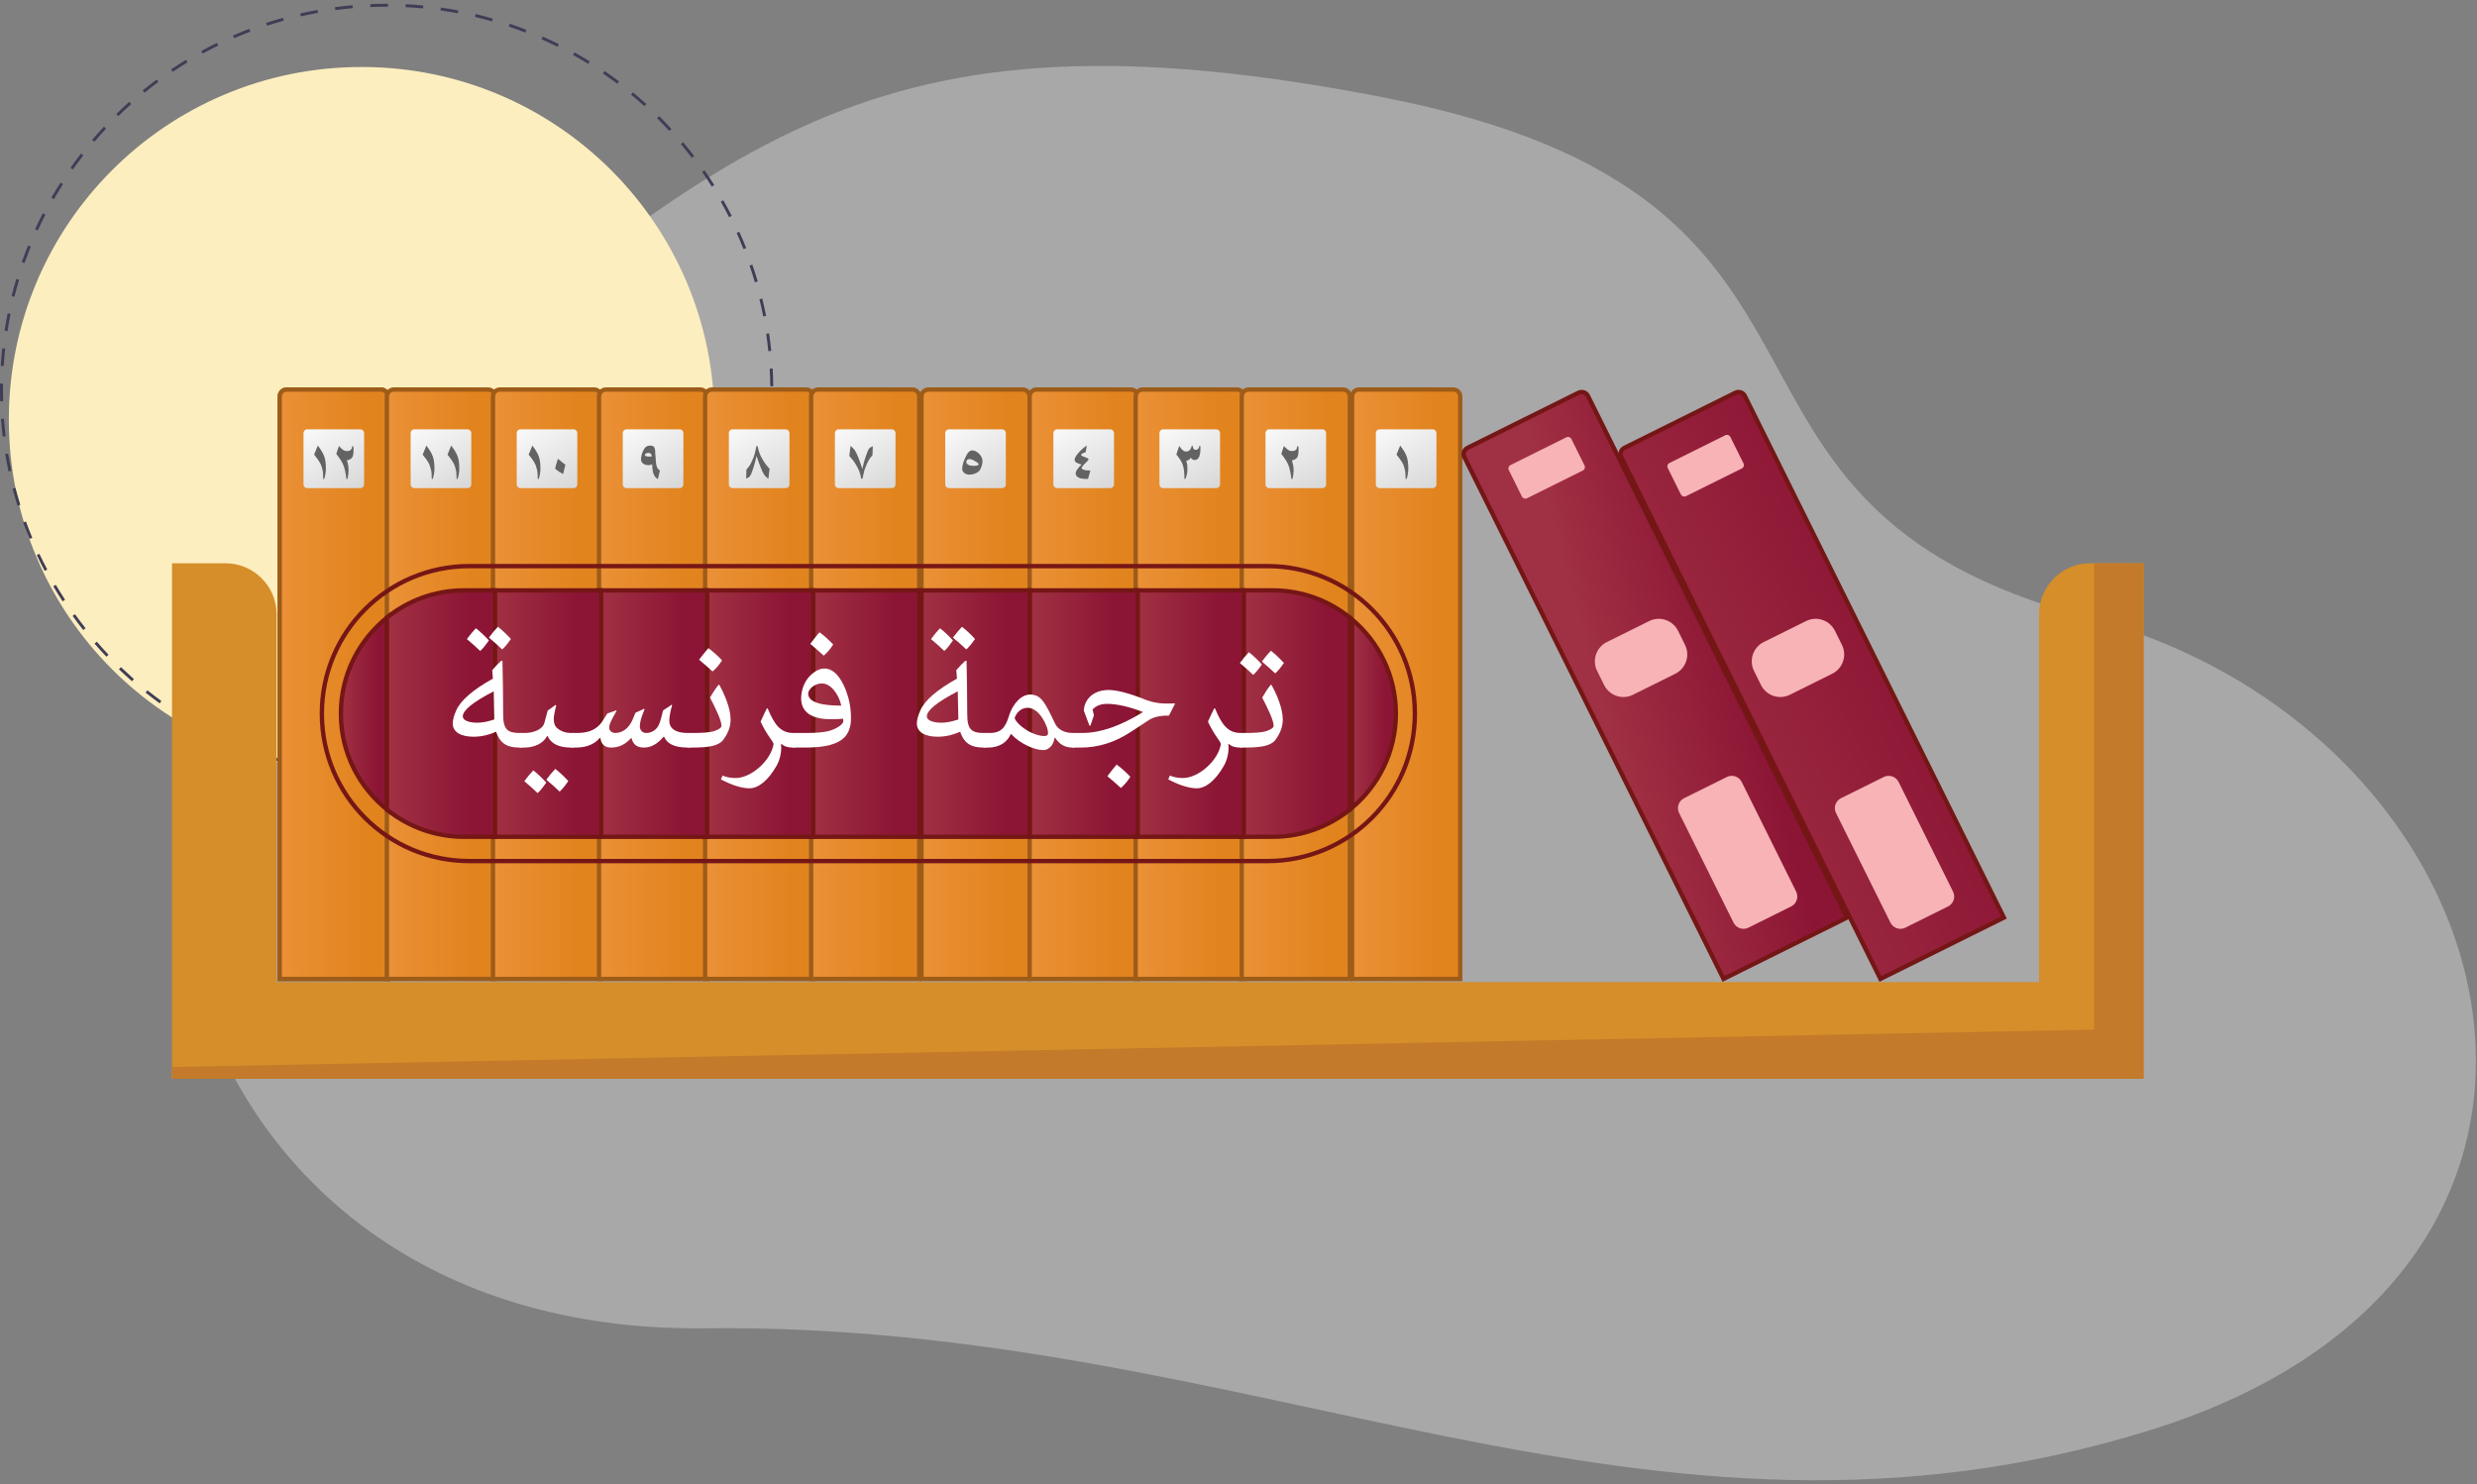 <svg xmlns="http://www.w3.org/2000/svg" viewBox="0 0 569 341" width="569" height="341">
	<rect x="0" y="0" width="569" height="341" fill="#808080" stroke="none"/>
	<defs>
		<clipPath clipPathUnits="userSpaceOnUse" id="cp1">
			<path d="M-80 -2260L1200 -2260L1200 4135L-80 4135Z" />
		</clipPath>
		<linearGradient id="grd1" gradientUnits="userSpaceOnUse"  x1="64.26" y1="157.206" x2="89.102" y2="157.206">
			<stop offset="0.033" stop-color="#ea9036"  />
			<stop offset="0.771" stop-color="#e2841e"  />
		</linearGradient>
		<linearGradient id="grd2" gradientUnits="userSpaceOnUse"  x1="64.26" y1="157.206" x2="89.102" y2="157.206">
			<stop offset="0.033" stop-color="#ea9036"  />
			<stop offset="0.771" stop-color="#e2841e"  />
		</linearGradient>
		<linearGradient id="grd3" gradientUnits="userSpaceOnUse"  x1="72.229" y1="97.684" x2="81.133" y2="113.107">
			<stop offset="0" stop-color="#f9f9f9"  />
			<stop offset="1" stop-color="#d8d8d8"  />
		</linearGradient>
		<linearGradient id="grd4" gradientUnits="userSpaceOnUse"  x1="88.874" y1="157.206" x2="113.716" y2="157.206">
			<stop offset="0.033" stop-color="#ea9036"  />
			<stop offset="0.771" stop-color="#e2841e"  />
		</linearGradient>
		<linearGradient id="grd5" gradientUnits="userSpaceOnUse"  x1="96.843" y1="97.684" x2="105.747" y2="113.107">
			<stop offset="0" stop-color="#f9f9f9"  />
			<stop offset="1" stop-color="#d8d8d8"  />
		</linearGradient>
		<linearGradient id="grd6" gradientUnits="userSpaceOnUse"  x1="113.238" y1="157.206" x2="138.079" y2="157.206">
			<stop offset="0.033" stop-color="#ea9036"  />
			<stop offset="0.771" stop-color="#e2841e"  />
		</linearGradient>
		<linearGradient id="grd7" gradientUnits="userSpaceOnUse"  x1="121.207" y1="97.684" x2="130.111" y2="113.107">
			<stop offset="0" stop-color="#f9f9f9"  />
			<stop offset="1" stop-color="#d8d8d8"  />
		</linearGradient>
		<linearGradient id="grd8" gradientUnits="userSpaceOnUse"  x1="137.601" y1="157.206" x2="162.443" y2="157.206">
			<stop offset="0.033" stop-color="#ea9036"  />
			<stop offset="0.771" stop-color="#e2841e"  />
		</linearGradient>
		<linearGradient id="grd9" gradientUnits="userSpaceOnUse"  x1="145.57" y1="97.684" x2="154.474" y2="113.107">
			<stop offset="0" stop-color="#f9f9f9"  />
			<stop offset="1" stop-color="#d8d8d8"  />
		</linearGradient>
		<linearGradient id="grd10" gradientUnits="userSpaceOnUse"  x1="161.965" y1="157.206" x2="186.807" y2="157.206">
			<stop offset="0.033" stop-color="#ea9036"  />
			<stop offset="0.771" stop-color="#e2841e"  />
		</linearGradient>
		<linearGradient id="grd11" gradientUnits="userSpaceOnUse"  x1="169.934" y1="97.684" x2="178.838" y2="113.107">
			<stop offset="0" stop-color="#f9f9f9"  />
			<stop offset="1" stop-color="#d8d8d8"  />
		</linearGradient>
		<linearGradient id="grd12" gradientUnits="userSpaceOnUse"  x1="186.329" y1="157.206" x2="211.171" y2="157.206">
			<stop offset="0.033" stop-color="#ea9036"  />
			<stop offset="0.771" stop-color="#e2841e"  />
		</linearGradient>
		<linearGradient id="grd13" gradientUnits="userSpaceOnUse"  x1="194.298" y1="97.684" x2="203.202" y2="113.107">
			<stop offset="0" stop-color="#f9f9f9"  />
			<stop offset="1" stop-color="#d8d8d8"  />
		</linearGradient>
		<linearGradient id="grd14" gradientUnits="userSpaceOnUse"  x1="211.674" y1="157.206" x2="236.516" y2="157.206">
			<stop offset="0.033" stop-color="#ea9036"  />
			<stop offset="0.771" stop-color="#e2841e"  />
		</linearGradient>
		<linearGradient id="grd15" gradientUnits="userSpaceOnUse"  x1="219.643" y1="97.684" x2="228.547" y2="113.107">
			<stop offset="0" stop-color="#f9f9f9"  />
			<stop offset="1" stop-color="#d8d8d8"  />
		</linearGradient>
		<linearGradient id="grd16" gradientUnits="userSpaceOnUse"  x1="236.516" y1="157.206" x2="261.357" y2="157.206">
			<stop offset="0.033" stop-color="#ea9036"  />
			<stop offset="0.771" stop-color="#e2841e"  />
		</linearGradient>
		<linearGradient id="grd17" gradientUnits="userSpaceOnUse"  x1="244.484" y1="97.684" x2="253.388" y2="113.107">
			<stop offset="0" stop-color="#f9f9f9"  />
			<stop offset="1" stop-color="#d8d8d8"  />
		</linearGradient>
		<linearGradient id="grd18" gradientUnits="userSpaceOnUse"  x1="260.879" y1="157.206" x2="285.721" y2="157.206">
			<stop offset="0.033" stop-color="#ea9036"  />
			<stop offset="0.771" stop-color="#e2841e"  />
		</linearGradient>
		<linearGradient id="grd19" gradientUnits="userSpaceOnUse"  x1="268.848" y1="97.684" x2="277.752" y2="113.107">
			<stop offset="0" stop-color="#f9f9f9"  />
			<stop offset="1" stop-color="#d8d8d8"  />
		</linearGradient>
		<linearGradient id="grd20" gradientUnits="userSpaceOnUse"  x1="285.243" y1="157.206" x2="310.085" y2="157.206">
			<stop offset="0.033" stop-color="#ea9036"  />
			<stop offset="0.771" stop-color="#e2841e"  />
		</linearGradient>
		<linearGradient id="grd21" gradientUnits="userSpaceOnUse"  x1="293.212" y1="97.684" x2="302.116" y2="113.107">
			<stop offset="0" stop-color="#f9f9f9"  />
			<stop offset="1" stop-color="#d8d8d8"  />
		</linearGradient>
		<linearGradient id="grd22" gradientUnits="userSpaceOnUse"  x1="310.588" y1="157.206" x2="335.43" y2="157.206">
			<stop offset="0.033" stop-color="#ea9036"  />
			<stop offset="0.771" stop-color="#e2841e"  />
		</linearGradient>
		<linearGradient id="grd23" gradientUnits="userSpaceOnUse"  x1="318.557" y1="97.684" x2="327.461" y2="113.107">
			<stop offset="0" stop-color="#f9f9f9"  />
			<stop offset="1" stop-color="#d8d8d8"  />
		</linearGradient>
		<linearGradient id="grd24" gradientUnits="userSpaceOnUse"  x1="366.245" y1="161.354" x2="410.726" y2="149.406">
			<stop offset="0.028" stop-color="#a03043"  />
			<stop offset="0.771" stop-color="#8c1535"  />
		</linearGradient>
		<linearGradient id="grd25" gradientUnits="userSpaceOnUse"  x1="377.181" y1="176.911" x2="455.867" y2="137.838">
			<stop offset="0.028" stop-color="#a03043"  />
			<stop offset="0.771" stop-color="#8c1535"  />
		</linearGradient>
		<linearGradient id="grd26" gradientUnits="userSpaceOnUse"  x1="78.307" y1="163.944" x2="89.102" y2="163.944">
			<stop offset="0.028" stop-color="#a03043"  />
			<stop offset="0.771" stop-color="#8c1535"  />
		</linearGradient>
		<linearGradient id="grd27" gradientUnits="userSpaceOnUse"  x1="310.588" y1="163.944" x2="320.652" y2="163.944">
			<stop offset="0.028" stop-color="#a03043"  />
			<stop offset="0.771" stop-color="#8c1535"  />
		</linearGradient>
		<linearGradient id="grd28" gradientUnits="userSpaceOnUse"  x1="285.243" y1="163.944" x2="310.085" y2="163.944">
			<stop offset="0.028" stop-color="#a03043"  />
			<stop offset="0.771" stop-color="#8c1535"  />
		</linearGradient>
		<linearGradient id="grd29" gradientUnits="userSpaceOnUse"  x1="260.879" y1="163.944" x2="285.721" y2="163.944">
			<stop offset="0.028" stop-color="#a03043"  />
			<stop offset="0.771" stop-color="#8c1535"  />
		</linearGradient>
		<linearGradient id="grd30" gradientUnits="userSpaceOnUse"  x1="236.516" y1="163.944" x2="261.357" y2="163.944">
			<stop offset="0.028" stop-color="#a03043"  />
			<stop offset="0.771" stop-color="#8c1535"  />
		</linearGradient>
		<linearGradient id="grd31" gradientUnits="userSpaceOnUse"  x1="211.674" y1="163.944" x2="236.516" y2="163.944">
			<stop offset="0.028" stop-color="#a03043"  />
			<stop offset="0.771" stop-color="#8c1535"  />
		</linearGradient>
		<linearGradient id="grd32" gradientUnits="userSpaceOnUse"  x1="186.329" y1="163.944" x2="211.171" y2="163.944">
			<stop offset="0.028" stop-color="#a03043"  />
			<stop offset="0.771" stop-color="#8c1535"  />
		</linearGradient>
		<linearGradient id="grd33" gradientUnits="userSpaceOnUse"  x1="161.965" y1="163.944" x2="186.807" y2="163.944">
			<stop offset="0.028" stop-color="#a03043"  />
			<stop offset="0.771" stop-color="#8c1535"  />
		</linearGradient>
		<linearGradient id="grd34" gradientUnits="userSpaceOnUse"  x1="137.601" y1="163.944" x2="162.443" y2="163.944">
			<stop offset="0.028" stop-color="#a03043"  />
			<stop offset="0.771" stop-color="#8c1535"  />
		</linearGradient>
		<linearGradient id="grd35" gradientUnits="userSpaceOnUse"  x1="113.238" y1="163.944" x2="138.08" y2="163.944">
			<stop offset="0.028" stop-color="#a03043"  />
			<stop offset="0.771" stop-color="#8c1535"  />
		</linearGradient>
		<linearGradient id="grd36" gradientUnits="userSpaceOnUse"  x1="88.874" y1="163.944" x2="113.716" y2="163.944">
			<stop offset="0.028" stop-color="#a03043"  />
			<stop offset="0.771" stop-color="#8c1535"  />
		</linearGradient>
	</defs>
	<style>
		tspan { white-space:pre }
		.shp0 { opacity: 0.361;fill: #efefef } 
		.shp1 { fill: #fdeebf } 
		.shp2 { fill: #3f3d56 } 
		.shp3 { fill: url(#grd1);stroke: #9e5c19 } 
		.shp4 { fill: url(#grd2);stroke: #9e5c19 } 
		.shp5 { fill: url(#grd3) } 
		.shp6 { fill: url(#grd4);stroke: #9e5c19 } 
		.shp7 { fill: url(#grd5) } 
		.shp8 { fill: url(#grd6);stroke: #9e5c19 } 
		.shp9 { fill: url(#grd7) } 
		.shp10 { fill: url(#grd8);stroke: #9e5c19 } 
		.shp11 { fill: url(#grd9) } 
		.shp12 { fill: url(#grd10);stroke: #9e5c19 } 
		.shp13 { fill: url(#grd11) } 
		.shp14 { fill: url(#grd12);stroke: #9e5c19 } 
		.shp15 { fill: url(#grd13) } 
		.shp16 { fill: url(#grd14);stroke: #9e5c19 } 
		.shp17 { fill: url(#grd15) } 
		.shp18 { fill: url(#grd16);stroke: #9e5c19 } 
		.shp19 { fill: url(#grd17) } 
		.shp20 { fill: url(#grd18);stroke: #9e5c19 } 
		.shp21 { fill: url(#grd19) } 
		.shp22 { fill: url(#grd20);stroke: #9e5c19 } 
		.shp23 { fill: url(#grd21) } 
		.shp24 { fill: url(#grd22);stroke: #9e5c19 } 
		.shp25 { fill: url(#grd23) } 
		.shp26 { fill: url(#grd24);stroke: #751616 } 
		.shp27 { fill: #f7b3b5 } 
		.shp28 { fill: url(#grd25);stroke: #751616 } 
		.shp29 { fill: #d58e29 } 
		.shp30 { fill: #c37a2a } 
		.shp31 { fill: none;stroke: #751616 } 
		.shp32 { fill: url(#grd26);stroke: #751616 } 
		.shp33 { fill: url(#grd27);stroke: #751616 } 
		.shp34 { fill: url(#grd28);stroke: #751616 } 
		.shp35 { fill: url(#grd29);stroke: #751616 } 
		.shp36 { fill: url(#grd30);stroke: #751616 } 
		.shp37 { fill: url(#grd31);stroke: #751616 } 
		.shp38 { fill: url(#grd32);stroke: #751616 } 
		.shp39 { fill: url(#grd33);stroke: #751616 } 
		.shp40 { fill: url(#grd34);stroke: #751616 } 
		.shp41 { fill: url(#grd35);stroke: #751616 } 
		.shp42 { fill: url(#grd36);stroke: #751616 } 
		.shp43 { fill: #636363 } 
		.shp44 { fill: #ffffff } 
	</style>
	<g id="Web – Home – 1" clip-path="url(#cp1)">
		<g id="Objectifs">
			<g id="Livres">
				<path id="Tracé 286" class="shp0" d="M85.57 99.64C167.69 34.04 198.3 -0.94 317.83 22.38C437.36 45.71 380.51 115.67 479.63 141.91C578.75 168.15 610.82 292.05 494.2 328.49C377.59 364.93 288.68 303.71 161.86 305.17C35.04 306.62 3.46 165.23 85.57 99.64Z" />
				<path id="Ellipse 29" class="shp1" d="M83.07 177.48C38.25 177.48 2.03 141.25 2.03 96.44C2.03 51.62 38.25 15.39 83.07 15.39C127.89 15.39 164.12 51.62 164.12 96.44C164.12 141.25 127.89 177.48 83.07 177.48Z" />
				<path id="Tracé 236" class="shp2" d="M88.81 178.49C87.88 178.49 86.93 178.48 86 178.45L86.02 177.78C87.36 177.82 88.72 177.83 90.06 177.81L90.07 178.49C89.65 178.49 89.23 178.49 88.81 178.49ZM94.13 178.34L94.09 177.66C95.43 177.58 96.78 177.47 98.11 177.33L98.18 178.01C96.84 178.15 95.48 178.26 94.13 178.34L94.13 178.34ZM81.94 178.23C80.59 178.13 79.23 177.99 77.89 177.83L77.98 177.16C79.3 177.32 80.65 177.46 81.99 177.56L81.94 178.23ZM102.22 177.49L102.11 176.82C103.44 176.62 104.78 176.39 106.09 176.13L106.22 176.79C104.9 177.05 103.55 177.29 102.22 177.49L102.22 177.49ZM73.87 177.24C72.54 177.02 71.2 176.76 69.88 176.47L70.02 175.81C71.33 176.1 72.66 176.35 73.98 176.58L73.87 177.24ZM110.19 175.9L110.03 175.25C111.33 174.93 112.64 174.57 113.92 174.19L114.11 174.84C112.82 175.22 111.5 175.58 110.19 175.9L110.19 175.9ZM65.93 175.52C64.62 175.17 63.31 174.79 62.02 174.38L62.22 173.74C63.5 174.14 64.8 174.52 66.1 174.86L65.93 175.52ZM117.98 173.59L117.76 172.95C119.03 172.52 120.3 172.04 121.54 171.54L121.79 172.17C120.54 172.67 119.26 173.15 117.98 173.59L117.98 173.59ZM58.16 173.06C56.9 172.6 55.62 172.09 54.37 171.57L54.63 170.95C55.87 171.47 57.14 171.97 58.4 172.43L58.16 173.06ZM125.52 170.58L125.24 169.96C126.46 169.41 127.68 168.82 128.87 168.21L129.18 168.81C127.98 169.43 126.75 170.02 125.52 170.58L125.52 170.58ZM50.65 169.9C49.44 169.32 48.21 168.7 47.02 168.07L47.34 167.47C48.52 168.1 49.74 168.72 50.94 169.29L50.65 169.9ZM132.75 166.88L132.42 166.3C133.58 165.63 134.74 164.93 135.87 164.22L136.23 164.79C135.09 165.51 133.92 166.21 132.75 166.88L132.75 166.88ZM43.47 166.06C42.31 165.38 41.15 164.65 40.02 163.9L40.39 163.34C41.52 164.08 42.67 164.8 43.82 165.48L43.47 166.06ZM139.61 162.54L139.23 161.99C140.32 161.22 141.42 160.42 142.48 159.6L142.89 160.14C141.82 160.96 140.72 161.77 139.61 162.54L139.61 162.54ZM36.68 161.59C35.59 160.8 34.5 159.97 33.44 159.12L33.86 158.6C34.91 159.43 35.99 160.26 37.07 161.04L36.68 161.59ZM146.06 157.59L145.62 157.07C146.64 156.21 147.66 155.31 148.64 154.4L149.1 154.9C148.11 155.81 147.09 156.72 146.06 157.59L146.06 157.59ZM30.32 156.51C29.3 155.62 28.29 154.7 27.32 153.76L27.79 153.28C28.76 154.2 29.76 155.12 30.76 156.01L30.32 156.51ZM152.02 152.07L151.54 151.59C152.49 150.64 153.42 149.65 154.31 148.66L154.81 149.11C153.91 150.11 152.97 151.11 152.02 152.07L152.02 152.07ZM24.45 150.88C23.52 149.9 22.6 148.89 21.72 147.87L22.23 147.43C23.1 148.44 24.02 149.45 24.94 150.42L24.45 150.88ZM157.47 146.03L156.95 145.6C157.8 144.56 158.63 143.49 159.44 142.42L159.98 142.82C159.17 143.91 158.32 144.98 157.47 146.03L157.47 146.03ZM19.12 144.74C18.29 143.69 17.46 142.6 16.68 141.5L17.22 141.11C18.01 142.19 18.82 143.28 19.65 144.33L19.12 144.74ZM162.34 139.51L161.78 139.13C162.53 138.02 163.27 136.88 163.97 135.74L164.55 136.09C163.84 137.24 163.1 138.39 162.34 139.51ZM14.38 138.15C13.64 137.02 12.92 135.86 12.24 134.7L12.82 134.36C13.5 135.51 14.21 136.66 14.94 137.78L14.38 138.15ZM166.6 132.57L166.01 132.25C166.66 131.07 167.29 129.87 167.88 128.67L168.49 128.97C167.89 130.18 167.25 131.39 166.6 132.57ZM10.26 131.15C9.63 129.96 9.02 128.74 8.44 127.52L9.05 127.24C9.62 128.45 10.23 129.66 10.86 130.84L10.26 131.15ZM170.21 125.27L169.59 125C170.13 123.77 170.64 122.51 171.12 121.26L171.76 121.5C171.27 122.77 170.75 124.03 170.21 125.27L170.21 125.27ZM6.8 123.82C6.28 122.57 5.78 121.3 5.32 120.04L5.96 119.81C6.41 121.06 6.91 122.32 7.42 123.56L6.8 123.82ZM173.13 117.66L172.49 117.45C172.91 116.18 173.31 114.88 173.67 113.59L174.32 113.78C173.95 115.08 173.55 116.39 173.13 117.66L173.13 117.66ZM4.02 116.18C3.62 114.9 3.24 113.58 2.9 112.28L3.55 112.1C3.89 113.4 4.27 114.71 4.67 115.98L4.02 116.18ZM175.33 109.84L174.67 109.68C174.97 108.38 175.25 107.05 175.49 105.73L176.16 105.86C175.91 107.19 175.63 108.53 175.33 109.84L175.33 109.84ZM1.96 108.32C1.68 107 1.42 105.66 1.2 104.33L1.87 104.21C2.09 105.54 2.34 106.87 2.62 108.18L1.96 108.32ZM176.8 101.84L176.13 101.75C176.31 100.43 176.47 99.08 176.59 97.74L177.26 97.8C177.14 99.15 176.98 100.51 176.8 101.84L176.8 101.84ZM0.63 100.3C0.47 98.96 0.34 97.6 0.24 96.25L0.91 96.2C1.01 97.54 1.14 98.89 1.3 100.22L0.63 100.3ZM177.54 93.75L176.86 93.72C176.92 92.38 176.95 91.02 176.95 89.68L177.63 89.68C177.63 91.03 177.59 92.4 177.53 93.75L177.54 93.75ZM0.03 92.19C0.01 91.36 0 90.52 0 89.68C0 89.16 0 88.64 0.01 88.12L0.69 88.14C0.68 88.65 0.68 89.17 0.68 89.68C0.68 90.51 0.69 91.35 0.71 92.17L0.03 92.19ZM176.95 88.74C176.93 87.4 176.89 86.04 176.81 84.7L177.49 84.67C177.56 86.02 177.61 87.38 177.62 88.73L176.95 88.74ZM0.85 84.1L0.17 84.06C0.26 82.71 0.37 81.35 0.52 80.01L1.19 80.08C1.05 81.41 0.93 82.77 0.85 84.1ZM176.5 80.68C176.36 79.35 176.19 78 176 76.68L176.67 76.58C176.86 77.92 177.03 79.27 177.17 80.61L176.5 80.68ZM1.72 76.08L1.05 75.98C1.26 74.64 1.5 73.3 1.76 71.98L2.43 72.11C2.16 73.42 1.92 74.76 1.72 76.08ZM175.32 72.7C175.06 71.38 174.77 70.06 174.45 68.76L175.11 68.6C175.43 69.91 175.72 71.24 175.98 72.57L175.32 72.7ZM3.32 68.18L2.66 68.01C2.99 66.7 3.35 65.38 3.74 64.09L4.39 64.29C4 65.57 3.64 66.88 3.32 68.18ZM173.41 64.86C173.03 63.58 172.62 62.28 172.18 61.02L172.82 60.8C173.26 62.07 173.68 63.38 174.06 64.67L173.41 64.86ZM5.64 60.44L5 60.21C5.45 58.94 5.94 57.65 6.45 56.4L7.07 56.65C6.57 57.9 6.09 59.17 5.64 60.44L5.64 60.44ZM170.79 57.23C170.29 55.99 169.76 54.74 169.22 53.52L169.83 53.25C170.38 54.47 170.92 55.73 171.41 56.98L170.79 57.23ZM8.67 52.94L8.06 52.66C8.62 51.43 9.22 50.2 9.84 49L10.44 49.31C9.83 50.5 9.23 51.72 8.67 52.94ZM167.48 49.89C166.87 48.7 166.23 47.5 165.58 46.34L166.16 46.01C166.83 47.18 167.47 48.38 168.08 49.59L167.48 49.89ZM12.38 45.76L11.79 45.42C12.47 44.25 13.18 43.08 13.91 41.94L14.48 42.31C13.75 43.44 13.05 44.6 12.38 45.76L12.38 45.76ZM163.51 42.88C162.8 41.74 162.05 40.61 161.29 39.51L161.85 39.13C162.61 40.23 163.36 41.37 164.08 42.52L163.51 42.88ZM16.73 38.95L16.18 38.56C16.95 37.46 17.77 36.36 18.6 35.29L19.13 35.71C18.31 36.77 17.5 37.86 16.73 38.95ZM158.92 36.25C158.1 35.19 157.26 34.13 156.4 33.1L156.92 32.67C157.78 33.7 158.63 34.77 159.45 35.84L158.92 36.25ZM21.68 32.57L21.16 32.14C22.04 31.11 22.95 30.09 23.87 29.1L24.36 29.56C23.45 30.54 22.54 31.56 21.68 32.57ZM153.74 30.07C152.83 29.08 151.89 28.11 150.94 27.16L151.42 26.68C152.37 27.63 153.32 28.62 154.23 29.62L153.74 30.07ZM27.18 26.67L26.71 26.19C27.67 25.25 28.67 24.31 29.68 23.41L30.13 23.92C29.13 24.81 28.14 25.74 27.18 26.67ZM148.01 24.38C147.02 23.48 145.99 22.59 144.96 21.74L145.39 21.22C146.43 22.08 147.47 22.98 148.47 23.88L148.01 24.38ZM33.2 21.3L32.77 20.78C33.82 19.93 34.9 19.09 35.98 18.28L36.38 18.83C35.31 19.62 34.24 20.46 33.2 21.3ZM141.79 19.24C140.72 18.43 139.62 17.64 138.51 16.88L138.89 16.33C140.01 17.09 141.12 17.88 142.2 18.7L141.79 19.24ZM39.68 16.5L39.3 15.94C40.42 15.19 41.57 14.45 42.72 13.75L43.07 14.33C41.93 15.02 40.79 15.75 39.68 16.5ZM135.13 14.68C133.99 13.97 132.82 13.28 131.64 12.63L131.97 12.04C133.15 12.7 134.33 13.39 135.48 14.1L135.13 14.68ZM46.56 12.31L46.24 11.72C47.42 11.07 48.63 10.44 49.84 9.85L50.14 10.46C48.94 11.05 47.73 11.67 46.56 12.31L46.56 12.31ZM128.07 10.75C126.87 10.15 125.64 9.57 124.41 9.03L124.68 8.41C125.92 8.96 127.16 9.54 128.37 10.14L128.07 10.75ZM53.8 8.77L53.53 8.15C54.76 7.62 56.03 7.1 57.28 6.63L57.52 7.26C56.28 7.73 55.02 8.24 53.8 8.77ZM120.68 7.48C119.43 6.99 118.15 6.53 116.87 6.1L117.09 5.46C118.37 5.89 119.66 6.36 120.92 6.85L120.68 7.48ZM61.33 5.91L61.12 5.27C62.4 4.85 63.71 4.45 65.01 4.09L65.19 4.74C63.9 5.1 62.6 5.5 61.33 5.91ZM113.02 4.91C111.73 4.54 110.42 4.2 109.11 3.89L109.27 3.23C110.58 3.54 111.9 3.89 113.2 4.26L113.02 4.91ZM69.1 3.76L68.95 3.1C70.27 2.8 71.61 2.52 72.94 2.28L73.06 2.95C71.74 3.19 70.41 3.46 69.1 3.76ZM105.16 3.06C103.85 2.81 102.51 2.59 101.18 2.4L101.28 1.74C102.61 1.92 103.96 2.14 105.29 2.39L105.16 3.06ZM77.04 2.32L76.95 1.65C78.29 1.47 79.65 1.32 80.99 1.21L81.05 1.88C79.72 2 78.37 2.15 77.04 2.32ZM97.17 1.93C95.84 1.81 94.49 1.71 93.15 1.65L93.18 0.97C94.53 1.04 95.9 1.14 97.24 1.26L97.17 1.93ZM85.08 1.62L85.05 0.95C86.29 0.89 87.56 0.87 88.81 0.87L89.12 0.87L89.12 1.54L88.81 1.54C87.57 1.54 86.31 1.57 85.08 1.62L85.08 1.62Z" />
				<path id="Rectangle 43" class="shp3" d="M65.87 89.49L87.5 89.49C88.38 89.49 89.1 90.21 89.1 91.1L89.1 224.92L89.1 224.92L64.26 224.92L64.26 224.92L64.26 91.1C64.26 90.21 64.98 89.49 65.87 89.49Z" />
				<path id="Rectangle 44" class="shp4" d="M65.87 89.49L87.5 89.49C88.38 89.49 89.1 90.21 89.1 91.1L89.1 224.92L89.1 224.92L64.26 224.92L64.26 224.92L64.26 91.1C64.26 90.21 64.98 89.49 65.87 89.49Z" />
				<path id="Rectangle 45" class="shp5" d="M70.58 98.64L82.78 98.64C83.26 98.64 83.64 99.02 83.64 99.49L83.64 111.3C83.64 111.77 83.26 112.15 82.78 112.15L70.58 112.15C70.1 112.15 69.72 111.77 69.72 111.3L69.72 99.49C69.72 99.02 70.1 98.64 70.58 98.64Z" />
				<path id="Rectangle 46" class="shp6" d="M90.48 89.49L112.11 89.49C113 89.49 113.72 90.21 113.72 91.1L113.72 224.92L113.72 224.92L88.87 224.92L88.87 224.92L88.87 91.1C88.87 90.21 89.59 89.49 90.48 89.49Z" />
				<path id="Rectangle 47" class="shp7" d="M95.19 98.64L107.4 98.64C107.87 98.64 108.26 99.02 108.26 99.49L108.26 111.3C108.26 111.77 107.87 112.15 107.4 112.15L95.19 112.15C94.72 112.15 94.33 111.77 94.33 111.3L94.33 99.49C94.33 99.02 94.72 98.64 95.19 98.64Z" />
				<path id="Rectangle 48" class="shp8" d="M114.84 89.49L136.47 89.49C137.36 89.49 138.08 90.21 138.08 91.1L138.08 224.92L138.08 224.92L113.24 224.92L113.24 224.92L113.24 91.1C113.24 90.21 113.96 89.49 114.84 89.49Z" />
				<path id="Rectangle 49" class="shp9" d="M119.56 98.64L131.76 98.64C132.24 98.64 132.62 99.02 132.62 99.49L132.62 111.3C132.62 111.77 132.24 112.15 131.76 112.15L119.56 112.15C119.08 112.15 118.7 111.77 118.7 111.3L118.7 99.49C118.7 99.02 119.08 98.64 119.56 98.64Z" />
				<path id="Rectangle 50" class="shp10" d="M139.21 89.49L160.84 89.49C161.73 89.49 162.44 90.21 162.44 91.1L162.44 224.92L162.44 224.92L137.6 224.92L137.6 224.92L137.6 91.1C137.6 90.21 138.32 89.49 139.21 89.49Z" />
				<path id="Rectangle 51" class="shp11" d="M143.92 98.64L156.13 98.64C156.6 98.64 156.98 99.02 156.98 99.49L156.98 111.3C156.98 111.77 156.6 112.15 156.13 112.15L143.92 112.15C143.45 112.15 143.06 111.77 143.06 111.3L143.06 99.49C143.06 99.02 143.45 98.64 143.92 98.64Z" />
				<path id="Rectangle 52" class="shp12" d="M163.57 89.49L185.2 89.49C186.09 89.49 186.81 90.21 186.81 91.1L186.81 224.92L186.81 224.92L161.97 224.92L161.97 224.92L161.97 91.1C161.97 90.21 162.68 89.49 163.57 89.49Z" />
				<path id="Rectangle 53" class="shp13" d="M168.28 98.64L180.49 98.64C180.96 98.64 181.35 99.02 181.35 99.49L181.35 111.3C181.35 111.77 180.96 112.15 180.49 112.15L168.28 112.15C167.81 112.15 167.43 111.77 167.43 111.3L167.43 99.49C167.43 99.02 167.81 98.64 168.28 98.64Z" />
				<path id="Rectangle 54" class="shp14" d="M187.93 89.49L209.56 89.49C210.45 89.49 211.17 90.21 211.17 91.1L211.17 224.92L211.17 224.92L186.33 224.92L186.33 224.92L186.33 91.1C186.33 90.21 187.05 89.49 187.93 89.49Z" />
				<path id="Rectangle 55" class="shp15" d="M192.65 98.64L204.85 98.64C205.33 98.64 205.71 99.02 205.71 99.49L205.71 111.3C205.71 111.77 205.33 112.15 204.85 112.15L192.65 112.15C192.17 112.15 191.79 111.77 191.79 111.3L191.79 99.49C191.79 99.02 192.17 98.64 192.65 98.64Z" />
				<path id="Rectangle 56" class="shp16" d="M213.28 89.49L234.91 89.49C235.8 89.49 236.52 90.21 236.52 91.1L236.52 224.92L236.52 224.92L211.67 224.92L211.67 224.92L211.67 91.1C211.67 90.21 212.39 89.49 213.28 89.49Z" />
				<path id="Rectangle 57" class="shp17" d="M217.99 98.64L230.2 98.64C230.67 98.64 231.05 99.02 231.05 99.49L231.05 111.3C231.05 111.77 230.67 112.15 230.2 112.15L217.99 112.15C217.52 112.15 217.13 111.77 217.13 111.3L217.13 99.49C217.13 99.02 217.52 98.64 217.99 98.64Z" />
				<path id="Rectangle 58" class="shp18" d="M238.12 89.49L259.75 89.49C260.64 89.49 261.36 90.21 261.36 91.1L261.36 224.92L261.36 224.92L236.52 224.92L236.52 224.92L236.52 91.1C236.52 90.21 237.23 89.49 238.12 89.49Z" />
				<path id="Rectangle 59" class="shp19" d="M242.83 98.64L255.04 98.64C255.51 98.64 255.9 99.02 255.9 99.49L255.9 111.3C255.9 111.77 255.51 112.15 255.04 112.15L242.83 112.15C242.36 112.15 241.98 111.77 241.98 111.3L241.98 99.49C241.98 99.02 242.36 98.64 242.83 98.64Z" />
				<path id="Rectangle 60" class="shp20" d="M262.48 89.49L284.12 89.49C285 89.49 285.72 90.21 285.72 91.1L285.72 224.92L285.72 224.92L260.88 224.92L260.88 224.92L260.88 91.1C260.88 90.21 261.6 89.49 262.48 89.49Z" />
				<path id="Rectangle 61" class="shp21" d="M267.2 98.64L279.4 98.64C279.88 98.64 280.26 99.02 280.26 99.49L280.26 111.3C280.26 111.77 279.88 112.15 279.4 112.15L267.2 112.15C266.72 112.15 266.34 111.77 266.34 111.3L266.34 99.49C266.34 99.02 266.72 98.64 267.2 98.64Z" />
				<path id="Rectangle 62" class="shp22" d="M286.85 89.49L308.48 89.49C309.37 89.49 310.08 90.21 310.08 91.1L310.08 224.92L310.08 224.92L285.24 224.92L285.24 224.92L285.24 91.1C285.24 90.21 285.96 89.49 286.85 89.49Z" />
				<path id="Rectangle 63" class="shp23" d="M291.56 98.64L303.77 98.64C304.24 98.64 304.62 99.02 304.62 99.49L304.62 111.3C304.62 111.77 304.24 112.15 303.77 112.15L291.56 112.15C291.09 112.15 290.7 111.77 290.7 111.3L290.7 99.49C290.7 99.02 291.09 98.64 291.56 98.64Z" />
				<path id="Rectangle 64" class="shp24" d="M312.19 89.49L333.82 89.49C334.71 89.49 335.43 90.21 335.43 91.1L335.43 224.92L335.43 224.92L310.59 224.92L310.59 224.92L310.59 91.1C310.59 90.21 311.31 89.49 312.19 89.49Z" />
				<path id="Rectangle 65" class="shp25" d="M316.91 98.64L329.11 98.64C329.59 98.64 329.97 99.02 329.97 99.49L329.97 111.3C329.97 111.77 329.59 112.15 329.11 112.15L316.91 112.15C316.43 112.15 316.05 111.77 316.05 111.3L316.05 99.49C316.05 99.02 316.43 98.64 316.91 98.64Z" />
				<path id="Rectangle 66" class="shp26" d="M337.12 102.89L362.61 90.23C363.41 89.84 364.37 90.16 364.77 90.95L424.28 210.81L424.28 210.81L395.92 224.9L395.92 224.9L336.4 105.04C336 104.24 336.33 103.28 337.12 102.89Z" />
				<path id="Rectangle 67" class="shp27" d="M369.11 147.51L378.83 142.69C381.28 141.47 384.25 142.47 385.47 144.92L387.07 148.16C388.29 150.61 387.29 153.58 384.84 154.79L375.12 159.62C372.67 160.84 369.71 159.84 368.49 157.39L366.88 154.15C365.66 151.7 366.66 148.73 369.11 147.51Z" />
				<path id="Rectangle 68" class="shp28" d="M373.16 102.89L398.65 90.23C399.45 89.84 400.41 90.16 400.81 90.95L460.32 210.81L460.32 210.81L431.96 224.9L431.96 224.9L372.44 105.04C372.04 104.24 372.37 103.28 373.16 102.89Z" />
				<path id="Rectangle 69" class="shp27" d="M422.91 183.38L432.72 178.51C433.98 177.88 435.51 178.4 436.14 179.66L448.64 204.84C449.27 206.1 448.75 207.63 447.49 208.25L437.68 213.13C436.41 213.76 434.89 213.24 434.26 211.98L421.76 186.8C421.13 185.54 421.64 184.01 422.91 183.38Z" />
				<path id="Rectangle 70" class="shp27" d="M386.86 183.38L396.68 178.51C397.94 177.88 399.47 178.4 400.1 179.66L412.6 204.84C413.23 206.1 412.71 207.63 411.45 208.25L401.64 213.13C400.37 213.76 398.85 213.24 398.22 211.98L385.72 186.8C385.09 185.54 385.6 184.01 386.86 183.38Z" />
				<path id="Rectangle 71" class="shp27" d="M346.97 106.85L359.81 100.47C360.24 100.26 360.75 100.43 360.97 100.86L363.99 106.95C364.2 107.38 364.03 107.89 363.6 108.1L350.76 114.48C350.34 114.69 349.82 114.52 349.61 114.09L346.59 108C346.37 107.57 346.55 107.06 346.97 106.85Z" />
				<path id="Rectangle 72" class="shp27" d="M383.49 106.37L396.33 99.99C396.76 99.78 397.27 99.96 397.48 100.38L400.51 106.47C400.72 106.9 400.55 107.42 400.12 107.63L387.28 114C386.86 114.21 386.34 114.04 386.13 113.61L383.1 107.52C382.89 107.1 383.06 106.58 383.49 106.37Z" />
				<path id="Rectangle 73" class="shp27" d="M405.15 147.51L414.87 142.69C417.32 141.47 420.29 142.47 421.51 144.92L423.12 148.16C424.33 150.61 423.33 153.58 420.88 154.79L411.16 159.62C408.71 160.84 405.75 159.84 404.53 157.39L402.92 154.15C401.7 151.7 402.7 148.73 405.15 147.51Z" />
				<path id="Tracé 204" class="shp29" d="M492.42 247.85L492.42 129.41L480.14 129.41C473.66 129.41 468.4 134.67 468.4 141.16L468.4 225.64L63.54 225.64L63.54 141.16C63.54 134.67 58.28 129.41 51.79 129.41L39.51 129.41L39.51 247.85L492.42 247.85Z" />
				<path id="Tracé 205" class="shp30" d="M481.08 236.56L39.51 245.15L39.51 247.85L492.42 247.85L492.42 129.41L481.08 129.41L481.08 236.56Z" />
				<path id="Rectangle 74" class="shp31" d="M107.82 130.06L291.14 130.06C309.88 130.06 325.02 145.21 325.02 163.94L325.02 163.94C325.02 182.68 309.88 197.83 291.14 197.83L107.82 197.83C89.08 197.83 73.94 182.68 73.94 163.94L73.94 163.94C73.94 145.21 89.08 130.06 107.82 130.06Z" />
				<path id="Tracé 206" class="shp32" d="M89.1 141.73C82.54 146.92 78.31 154.93 78.31 163.94L78.31 163.94C78.31 172.96 82.54 180.97 89.1 186.16L89.1 141.73Z" />
				<path id="Tracé 207" class="shp33" d="M310.59 142.32L310.59 185.57C316.74 180.38 320.65 172.62 320.65 163.94L320.65 163.94C320.65 155.27 316.74 147.51 310.59 142.32Z" />
				<path id="Tracé 208" class="shp34" d="M285.24 135.64L285.24 192.25L292.34 192.25C299.07 192.25 305.23 189.9 310.08 185.99L310.08 141.9C305.23 137.99 299.07 135.64 292.34 135.64L285.24 135.64Z" />
				<path id="Rectangle 75" class="shp35" d="M260.88 135.64L285.72 135.64L285.72 192.25L260.88 192.25L260.88 135.64Z" />
				<path id="Rectangle 76" class="shp36" d="M236.52 135.64L261.36 135.64L261.36 192.25L236.52 192.25L236.52 135.64Z" />
				<path id="Rectangle 77" class="shp37" d="M211.67 135.64L236.52 135.64L236.52 192.25L211.67 192.25L211.67 135.64Z" />
				<path id="Rectangle 78" class="shp38" d="M186.33 135.64L211.17 135.64L211.17 192.25L186.33 192.25L186.33 135.64Z" />
				<path id="Rectangle 79" class="shp39" d="M161.97 135.64L186.81 135.64L186.81 192.25L161.97 192.25L161.97 135.64Z" />
				<path id="Rectangle 80" class="shp40" d="M137.6 135.64L162.44 135.64L162.44 192.25L137.6 192.25L137.6 135.64Z" />
				<path id="Rectangle 81" class="shp41" d="M113.24 135.64L138.08 135.64L138.08 192.25L113.24 192.25L113.24 135.64Z" />
				<path id="Tracé 209" class="shp42" d="M88.87 141.9L88.87 185.99C93.73 189.9 99.89 192.25 106.61 192.25L113.72 192.25L113.72 135.64L106.61 135.64C99.89 135.64 93.73 137.99 88.87 141.9Z" />
				<g id="Groupe 6">
					<path id="Tracé 210" class="shp43" d="M323.5 107.54L323.5 107.7C323.5 107.88 323.5 108.05 323.49 108.21C323.48 108.37 323.46 108.52 323.43 108.64C323.4 108.86 323.37 109.05 323.34 109.22C323.3 109.38 323.23 109.65 323.12 110.03L322.89 110.03L322.84 108.83C322.84 108.65 322.83 108.49 322.81 108.35C322.79 108.22 322.75 108.05 322.69 107.85C322.63 107.55 322.55 107.27 322.46 107.01C322.36 106.75 322.23 106.48 322.05 106.18C321.8 105.74 321.38 105.16 320.8 104.45L321.64 102.37C322.37 103.31 322.86 104.13 323.12 104.84C323.37 105.54 323.5 106.44 323.5 107.54Z" />
				</g>
				<g id="Groupe 7">
					<path id="Tracé 211" class="shp43" d="M298.29 103.43C298.29 104.22 298.19 104.77 297.99 105.09C297.79 105.4 297.39 105.63 296.78 105.78C296.91 106.23 297.01 106.62 297.07 106.95C297.13 107.28 297.16 107.65 297.16 108.07C297.16 108.63 297.07 109.29 296.9 110.03L296.65 110.03C296.57 109.36 296.48 108.76 296.37 108.25C296.26 107.73 296.13 107.28 295.99 106.91C295.69 106.17 295.14 105.29 294.33 104.28L294.93 102.47C295.13 102.68 295.31 102.87 295.5 103.04C295.69 103.21 295.84 103.33 295.96 103.41C296.21 103.56 296.5 103.63 296.82 103.63C297.19 103.63 297.48 103.54 297.67 103.35C297.87 103.17 297.97 102.9 297.97 102.55L298.25 102.53L298.29 102.96L298.29 103.43Z" />
				</g>
				<g id="Groupe 8">
					<path id="Tracé 212" class="shp43" d="M275.75 103.08C275.75 104.82 275.31 105.69 274.41 105.69C274.26 105.69 274.11 105.66 273.96 105.58C273.85 105.5 273.69 105.36 273.5 105.16C273.37 105.41 273.24 105.57 273.09 105.66C272.95 105.75 272.75 105.81 272.49 105.84C272.54 106.02 272.59 106.17 272.62 106.31C272.65 106.46 272.68 106.6 272.71 106.75L272.75 107.11L272.76 107.58L272.75 108.25L272.68 108.81C272.63 109.11 272.5 109.52 272.31 110.03L272.08 110.03C272.08 108.62 271.96 107.56 271.71 106.83C271.47 106.11 270.97 105.31 270.22 104.42L270.88 102.45C271.05 102.7 271.21 102.91 271.35 103.08C271.49 103.25 271.62 103.37 271.73 103.45C271.93 103.64 272.19 103.73 272.48 103.73C272.8 103.73 273.07 103.62 273.29 103.41C273.5 103.2 273.66 102.88 273.76 102.45L273.99 102.45C274.02 102.78 274.08 103 274.19 103.14C274.29 103.28 274.45 103.35 274.66 103.35C274.91 103.35 275.09 103.28 275.23 103.14C275.36 103 275.45 102.78 275.51 102.45L275.74 102.45L275.75 103.08Z" />
				</g>
				<g id="Groupe 9">
					<path id="Tracé 213" class="shp43" d="M250.47 108.11L249.94 110.02L249.67 110.02L249.44 110.02C248.66 110.02 248.08 109.91 247.69 109.68C247.5 109.57 247.35 109.44 247.25 109.28C247.15 109.13 247.1 108.95 247.1 108.75C247.1 108.48 247.23 108.16 247.5 107.79C247.72 107.48 248.03 107.12 248.45 106.73C247.87 106.57 247.46 106.41 247.22 106.25C246.98 106.09 246.85 105.89 246.85 105.66C246.85 105.27 247.13 104.76 247.67 104.12C248.21 103.48 248.87 102.9 249.65 102.36L249.4 103.9C249.11 103.97 248.86 104.06 248.64 104.19C248.53 104.25 248.44 104.31 248.4 104.37C248.35 104.43 248.33 104.47 248.33 104.49C248.33 104.65 248.71 104.85 249.48 105.12C249.69 105.2 249.85 105.27 249.93 105.32C250.02 105.38 250.06 105.44 250.06 105.51C250.06 105.62 249.9 105.84 249.56 106.17L249.11 106.62L248.75 107.02C248.58 107.24 248.48 107.41 248.47 107.52C248.47 107.69 248.64 107.82 249 107.93C249.33 108.05 249.82 108.11 250.47 108.11Z" />
				</g>
				<g id="Groupe 10">
					<path id="Tracé 214" fill-rule="evenodd" class="shp43" d="M225.7 105.94C225.7 106.29 225.62 106.71 225.46 107.18C225.31 107.66 225.12 108.01 224.91 108.23C224.67 108.47 224.35 108.67 223.94 108.82C223.53 108.98 223.14 109.05 222.75 109.05C222.28 109.05 221.87 108.93 221.53 108.68C221.2 108.42 221.03 108.11 221.03 107.74C221.03 107.31 221.12 106.82 221.29 106.27C221.37 106 221.48 105.72 221.62 105.41C221.76 105.1 221.9 104.79 222.06 104.49C222.27 104.13 222.47 103.87 222.67 103.71C222.87 103.56 223.1 103.48 223.37 103.48C223.6 103.48 223.86 103.55 224.15 103.69C224.43 103.84 224.68 104.02 224.91 104.25C225.02 104.36 225.13 104.48 225.22 104.62C225.33 104.75 225.41 104.9 225.48 105.05C225.63 105.37 225.7 105.67 225.7 105.94ZM224.8 106.68C224.8 106.6 224.77 106.53 224.7 106.45C224.63 106.37 224.56 106.31 224.49 106.26C224.43 106.21 224.34 106.16 224.23 106.1C223.86 105.87 223.56 105.7 223.33 105.61C223.1 105.52 222.88 105.47 222.66 105.47C222.47 105.47 222.31 105.54 222.17 105.66C222.04 105.78 221.98 105.95 221.98 106.16C221.98 106.41 222.12 106.62 222.42 106.79C222.72 106.95 223.11 107.03 223.61 107.03C224.02 107.03 224.31 107 224.51 106.94C224.7 106.88 224.8 106.8 224.8 106.68Z" />
				</g>
				<g id="Groupe 11">
					<path id="Tracé 215" class="shp43" d="M200.5 102.51L200.42 104.61C200.27 104.77 200.13 104.92 200.02 105.06C199.91 105.21 199.81 105.35 199.72 105.47C199.63 105.6 199.54 105.75 199.45 105.92C199.36 106.1 199.26 106.3 199.15 106.54C198.87 107.16 198.67 107.69 198.54 108.12C198.51 108.22 198.45 108.48 198.36 108.89C198.22 109.58 198.14 109.94 198.13 109.98L197.84 109.98C197.72 109.32 197.58 108.78 197.43 108.39C197.29 107.99 197.06 107.53 196.76 107C196.51 106.54 196.27 106.16 196.05 105.87C195.97 105.76 195.8 105.56 195.55 105.28C195.39 105.12 195.24 104.95 195.1 104.77L195.38 102.45C195.84 102.82 196.17 103.14 196.36 103.43C196.56 103.72 196.82 104.26 197.15 105.06L197.69 106.54L198.09 107.74L198.36 106.62L198.48 106.13L198.61 105.68L198.93 104.7C199.21 103.89 199.42 103.37 199.58 103.14C199.74 102.91 200.05 102.7 200.5 102.51Z" />
				</g>
				<g id="Groupe 12">
					<path id="Tracé 216" class="shp43" d="M176.78 107.69L176.5 110.02C176.27 109.84 176.08 109.67 175.92 109.51C175.77 109.35 175.63 109.19 175.51 109.03C175.32 108.75 175.07 108.21 174.75 107.41L174.3 106.24L173.79 104.75L173.41 106.33L172.96 107.79C172.7 108.58 172.49 109.09 172.3 109.34C172.16 109.57 171.86 109.77 171.4 109.95L171.46 107.87C171.78 107.51 172.03 107.21 172.19 106.97C172.27 106.86 172.35 106.72 172.44 106.54C172.53 106.37 172.63 106.17 172.73 105.95C172.99 105.39 173.19 104.87 173.33 104.38C173.48 103.9 173.61 103.27 173.75 102.5L174.02 102.5C174.11 102.86 174.18 103.18 174.26 103.45C174.33 103.73 174.4 103.94 174.46 104.09C174.48 104.15 174.52 104.26 174.6 104.43C174.67 104.6 174.71 104.7 174.73 104.73L175.13 105.48C175.25 105.68 175.34 105.84 175.42 105.96C175.57 106.21 175.72 106.42 175.85 106.6C176.04 106.87 176.35 107.24 176.78 107.69Z" />
				</g>
				<g id="Groupe 13">
					<path id="Tracé 217" fill-rule="evenodd" class="shp43" d="M151.59 108.11L151.13 110.06C150.68 109.85 150.35 109.46 150.15 108.92C149.94 108.37 149.83 107.64 149.83 106.72L149.31 106.83L149.04 106.87L148.92 106.87C148.44 106.87 148.04 106.74 147.7 106.48C147.39 106.22 147.24 105.9 147.24 105.53C147.24 105.19 147.31 104.8 147.44 104.34C147.58 103.89 147.76 103.48 147.97 103.13C148.28 102.62 148.74 102.37 149.33 102.37C149.77 102.37 150.08 102.48 150.25 102.7C150.43 102.92 150.51 103.36 150.51 104.01L150.71 106.49C150.81 107.31 151.11 107.85 151.59 108.11ZM149.74 104.83C149.66 104.31 149.41 104.05 148.97 104.05C148.77 104.05 148.58 104.1 148.4 104.19C148.23 104.28 148.14 104.39 148.14 104.51C148.14 104.64 148.22 104.73 148.4 104.8C148.57 104.87 148.8 104.9 149.09 104.9L149.45 104.9L149.74 104.83Z" />
				</g>
				<g id="Groupe 14">
					<path id="Tracé 218" class="shp43" d="M124.14 107.53L124.14 107.7C124.14 107.88 124.14 108.05 124.13 108.21C124.12 108.37 124.1 108.51 124.07 108.64C124.05 108.86 124.02 109.05 123.98 109.21C123.94 109.38 123.87 109.65 123.76 110.03L123.53 110.03L123.49 108.83C123.49 108.65 123.48 108.49 123.45 108.35C123.43 108.22 123.39 108.05 123.34 107.85C123.27 107.55 123.19 107.27 123.1 107.01C123 106.75 122.87 106.47 122.7 106.18C122.44 105.74 122.02 105.16 121.44 104.45L122.29 102.37C123.02 103.31 123.51 104.13 123.76 104.84C124.02 105.54 124.14 106.44 124.14 107.53Z" />
					<path id="Tracé 219" class="shp43" d="M129.88 106.78L129.62 107.82L129.36 108.92L128.4 108.36C128.19 108.2 128.06 108.1 127.99 108.06C127.85 107.94 127.69 107.81 127.52 107.66L127.69 106.96L127.82 106.52L128.17 105.4L129.02 106.11L129.88 106.78Z" />
				</g>
				<g id="Groupe 15">
					<path id="Tracé 220" class="shp43" d="M99.79 107.53L99.79 107.7C99.79 107.88 99.79 108.05 99.78 108.21C99.77 108.37 99.75 108.51 99.73 108.64C99.7 108.86 99.67 109.05 99.63 109.21C99.59 109.38 99.52 109.65 99.41 110.03L99.18 110.03L99.14 108.83C99.14 108.65 99.13 108.49 99.1 108.35C99.08 108.22 99.04 108.05 98.99 107.85C98.92 107.55 98.84 107.27 98.75 107.01C98.65 106.75 98.52 106.47 98.35 106.18C98.09 105.74 97.67 105.16 97.09 104.45L97.94 102.37C98.66 103.31 99.16 104.13 99.41 104.84C99.67 105.54 99.79 106.44 99.79 107.53Z" />
					<path id="Tracé 221" class="shp43" d="M105.5 107.53L105.5 107.7C105.5 107.88 105.5 108.05 105.49 108.21C105.48 108.37 105.46 108.51 105.43 108.64C105.4 108.86 105.37 109.05 105.34 109.21C105.3 109.38 105.23 109.65 105.12 110.03L104.89 110.03L104.84 108.83C104.84 108.65 104.83 108.49 104.81 108.35C104.79 108.22 104.75 108.05 104.69 107.85C104.63 107.55 104.55 107.27 104.45 107.01C104.36 106.75 104.23 106.47 104.05 106.18C103.8 105.74 103.38 105.16 102.8 104.45L103.64 102.37C104.37 103.31 104.86 104.13 105.12 104.84C105.37 105.54 105.5 106.44 105.5 107.53Z" />
				</g>
				<g id="Groupe 16">
					<path id="Tracé 222" class="shp43" d="M74.86 107.53L74.86 107.7C74.86 107.88 74.85 108.05 74.85 108.21C74.84 108.37 74.82 108.51 74.79 108.64C74.76 108.86 74.73 109.05 74.7 109.21C74.66 109.38 74.59 109.65 74.48 110.03L74.24 110.03L74.2 108.83C74.2 108.65 74.19 108.49 74.17 108.35C74.15 108.22 74.11 108.05 74.05 107.85C73.99 107.55 73.91 107.27 73.81 107.01C73.72 106.75 73.58 106.47 73.41 106.18C73.16 105.74 72.74 105.16 72.16 104.45L73 102.37C73.73 103.31 74.22 104.13 74.48 104.84C74.73 105.54 74.86 106.44 74.86 107.53Z" />
					<path id="Tracé 223" class="shp43" d="M81.21 103.43C81.21 104.22 81.11 104.77 80.91 105.08C80.71 105.4 80.3 105.63 79.69 105.77C79.83 106.23 79.93 106.62 79.99 106.95C80.04 107.28 80.07 107.65 80.07 108.07C80.07 108.63 79.99 109.29 79.81 110.03L79.57 110.03C79.49 109.36 79.39 108.76 79.28 108.24C79.17 107.73 79.04 107.28 78.9 106.91C78.61 106.17 78.06 105.29 77.25 104.28L77.85 102.47C78.04 102.68 78.23 102.87 78.42 103.04C78.6 103.2 78.75 103.33 78.87 103.41C79.13 103.56 79.41 103.63 79.73 103.63C80.11 103.63 80.39 103.54 80.58 103.35C80.78 103.17 80.88 102.9 80.88 102.55L81.16 102.52L81.21 102.96L81.21 103.43Z" />
				</g>
				<g id="écriture arabe ">
					<path id="Tracé 225" fill-rule="evenodd" class="shp44" d="M108.77 169.26C106.02 169.26 104 168.29 104 166.2C104 165.43 104.26 164.39 104.84 163.13C105.89 160.85 108.72 158.41 113.22 155.92L113.07 153.96C113.72 153.2 114.43 152.44 115.14 151.81L115.42 151.81C115.53 155.87 115.56 159.96 115.58 164.02C115.58 165.8 115.79 167.03 116.58 167.71C117.18 168.24 118.18 168.4 119.33 168.4L119.96 168.4L119.96 171.75L119.38 171.75C116.81 171.75 114.95 171.07 113.96 168.11C112.46 168.76 110.81 169.26 108.77 169.26ZM113.41 158.83C108.74 161.24 106.31 163.18 106.31 164.57C106.31 165.59 107.88 166.04 109.66 166.04C110.79 166.04 111.99 165.8 113.54 165.3L113.41 158.83ZM110.31 149.56C109.24 148.53 108.3 147.7 107.25 146.83C107.93 145.89 108.66 145.02 109.32 144.34C110.39 145.18 111.29 146.04 112.31 147.14C111.57 148.19 111.05 148.88 110.31 149.56ZM115.37 149.21C114.3 148.19 113.36 147.36 112.31 146.49C112.99 145.55 113.72 144.68 114.38 144C115.45 144.84 116.34 145.7 117.36 146.8C116.63 147.85 116.11 148.53 115.37 149.21Z" />
					<path id="Tracé 226" class="shp44" d="M120.54 168.4C122.56 168.4 124.65 167.58 125.05 166.09L125.81 163.26L127.62 161.95L127.77 162.13C127.41 163.47 127.2 164.6 127.2 165.17C127.2 166.09 127.43 166.85 128.06 167.35C128.9 168.03 129.92 168.4 131.31 168.4L131.78 168.4L131.78 171.75L131.18 171.75C128.61 171.75 126.67 171.04 125.78 169.08L125.68 169.08C124.79 170.83 122.72 171.75 120.46 171.75L119.96 171.75C118.52 171.75 118.13 170.7 118.13 169.99C118.13 169.37 118.55 168.4 119.96 168.4L120.54 168.4ZM123.5 182.21C122.43 181.18 121.48 180.35 120.44 179.48C121.12 178.54 121.85 177.67 122.51 176.99C123.58 177.83 124.47 178.69 125.49 179.8C124.76 180.84 124.24 181.52 123.5 182.21ZM128.56 181.87C127.49 180.84 126.54 180 125.49 179.14C126.17 178.2 126.91 177.33 127.56 176.65C128.64 177.49 129.53 178.35 130.55 179.45C129.82 180.5 129.29 181.18 128.56 181.87Z" />
					<path id="Tracé 227" class="shp44" d="M158.62 171.75L157.96 171.75C154.72 171.75 153.22 170.76 152.57 169.29L152.41 169.29C150.94 171.02 149.45 171.75 147.93 171.75C146.8 171.75 145.49 171.41 145.07 169.58L144.97 169.58C143.79 170.86 142.37 171.75 140.43 171.75C138.99 171.75 138.08 171.07 137.92 169.52L137.81 169.52C136.22 171.38 134.01 171.75 132.23 171.75L131.79 171.75C130.35 171.75 129.95 170.7 129.95 169.99C129.95 169.37 130.37 168.4 131.79 168.4L132.68 168.4C135.06 168.37 136.9 167.74 138.21 165.96L139.52 163.92L141.54 163.21L141.64 163.34C140.64 165.07 139.94 166.3 139.94 167.09C139.94 167.9 140.54 168.4 141.35 168.4C142.11 168.4 142.95 168.13 143.63 167.61C144.29 167.14 144.94 166.22 145.33 165.3L145.96 163.76L147.95 162.84L148.06 162.95C147.27 164.94 146.98 165.91 146.98 166.88C146.98 167.58 147.43 168.4 148.45 168.4C149.32 168.4 149.87 168.08 150.26 167.82C151.05 167.3 151.47 166.43 151.78 165.3C151.88 164.89 152.04 164.39 152.31 163.23L154.3 161.9L154.4 161.98C154.06 163.13 153.75 164.6 153.75 165.57C153.75 167.64 155.55 168.4 158.04 168.4L158.62 168.4L158.62 171.75Z" />
					<path id="Tracé 228" class="shp44" d="M159.07 168.4C161.3 168.4 163.08 168.32 164.24 167.9C165.15 167.56 165.73 167.19 165.73 166.75C165.73 165.51 164.47 162.95 163.11 160.27C163.74 159.15 164.39 158.15 165.08 157.31L165.21 157.31C166.41 159.43 167.83 162.71 167.83 165.3C167.83 167.27 167.04 168.79 165.99 170.18C164.81 171.36 162.95 171.75 158.94 171.75L158.63 171.75C157.19 171.75 156.79 170.7 156.79 169.99C156.79 169.37 157.21 168.4 158.63 168.4L159.07 168.4ZM162.72 148.9C163.79 149.69 164.84 150.63 165.86 151.71C165.28 152.65 164.58 153.51 163.69 154.27C162.66 153.3 161.64 152.47 160.59 151.57C161.3 150.63 162.01 149.71 162.72 148.9Z" />
					<path id="Tracé 229" class="shp44" d="M176.34 162.74C177.84 166.33 179.2 168.4 182.24 168.4L182.71 168.4L182.71 171.75L182.16 171.75C181.01 171.75 180.17 171.51 179.52 170.91L179.41 170.91C179.44 171.23 179.46 171.54 179.46 171.83C179.46 173.06 179.12 174.63 178.41 175.89C176.34 179.53 174.09 181.11 172.15 181.11C170.19 181.11 167.78 180.21 165.6 179.06L165.99 178.17C166.7 178.51 167.67 178.75 169.01 178.75C172.52 178.75 177.13 174.76 177.71 170.89C177.58 170.57 177.34 170.15 177 169.71C175.98 168.27 175.32 167.06 174.72 165.8C175.24 164.6 175.72 163.63 176.16 162.76L176.34 162.74Z" />
					<path id="Tracé 230" fill-rule="evenodd" class="shp44" d="M184.92 168.4C187.17 168.4 189.14 168.32 190.63 167.87C192.31 167.37 193.72 166.38 193.72 165.7C193.72 165.51 193.72 165.3 193.67 165.12C192.73 165.23 191.65 165.23 190.71 165.23C187.67 165.23 185.34 164.41 184.42 162.4C184.19 161.84 184.03 161.22 184.03 160.51C184.03 158.57 184.74 156.66 185.99 155.35C187.04 154.27 188.19 153.59 189.37 153.59C191.5 153.59 193.2 155.61 194.38 158.78C195.03 160.51 195.48 162.5 195.48 165.02C195.48 166.69 195.09 168.11 194.2 169.16C192.55 171.04 189.51 171.75 184.84 171.75L182.72 171.75C181.28 171.75 180.88 170.7 180.88 169.99C180.88 169.37 181.3 168.4 182.72 168.4L184.92 168.4ZM188.8 157.02C187.07 157.02 185.65 158.36 185.65 159.36C185.65 161.48 189.11 162.13 193.25 162.11C192.73 159.62 190.92 157.02 188.8 157.02ZM188.25 145.26C189.32 146.04 190.37 146.99 191.39 148.06C190.82 149.01 190.11 149.87 189.22 150.63C188.19 149.66 187.17 148.82 186.13 147.93C186.83 146.99 187.54 146.07 188.25 145.26Z" />
					<path id="Tracé 231" fill-rule="evenodd" class="shp44" d="M215.38 169.26C212.63 169.26 210.61 168.29 210.61 166.2C210.61 165.43 210.87 164.39 211.45 163.13C212.49 160.85 215.32 158.41 219.83 155.92L219.68 153.96C220.33 153.2 221.04 152.44 221.74 151.81L222.03 151.81C222.14 155.87 222.16 159.96 222.19 164.02C222.19 165.8 222.4 167.03 223.19 167.71C223.79 168.24 224.78 168.4 225.94 168.4L226.57 168.4L226.57 171.75L225.99 171.75C223.42 171.75 221.56 171.07 220.57 168.11C219.07 168.76 217.42 169.26 215.38 169.26ZM220.01 158.83C215.35 161.24 212.91 163.18 212.91 164.57C212.91 165.59 214.49 166.04 216.27 166.04C217.4 166.04 218.6 165.8 220.15 165.3L220.01 158.83ZM216.92 149.56C215.85 148.53 214.91 147.7 213.86 146.83C214.54 145.89 215.27 145.02 215.93 144.34C217 145.18 217.89 146.04 218.91 147.14C218.18 148.19 217.66 148.88 216.92 149.56ZM221.98 149.21C220.91 148.19 219.96 147.36 218.91 146.49C219.6 145.55 220.33 144.68 220.99 144C222.06 144.84 222.95 145.7 223.97 146.8C223.24 147.85 222.71 148.53 221.98 149.21Z" />
					<path id="Tracé 232" fill-rule="evenodd" class="shp44" d="M227.33 168.4C230.08 168.4 230.97 167.03 231.76 164.54C232.78 161.27 234.85 159.57 236.61 159.57C237.89 159.57 238.86 160.04 239.75 161.32C240.41 162.26 240.96 163.26 242.37 166.25C242.95 167.48 244.34 168.4 246.46 168.4L246.91 168.4L246.91 171.75L246.41 171.75C244.89 171.75 243.47 171.23 242.37 169.47L242.27 169.47C242.11 170.31 241.85 170.99 241.43 171.46C240.88 172.04 240.3 172.33 239.7 172.33C237.68 172.35 234.38 170.91 232.29 168.66L232.18 168.66C231.45 170.34 229.8 171.75 226.97 171.75L226.57 171.75C225.13 171.75 224.74 170.7 224.74 169.99C224.74 169.37 225.16 168.4 226.57 168.4L227.33 168.4ZM236.16 167.95C237.34 168.63 238.86 169.1 239.78 169.1C240.28 169.1 240.75 169.05 240.75 168.45C240.75 167.43 240.12 166.01 239.44 164.96C238.42 163.42 237.21 162.61 236.08 162.61C234.64 162.61 233.54 163.6 233.07 164.96C233.33 165.93 235.01 167.3 236.16 167.95Z" />
					<path id="Tracé 233" class="shp44" d="M248.51 168.4C252.76 168.4 257.11 166.9 262.5 163.65L262.53 163.55C259.49 162.42 256.71 161.71 254.3 161.71C252.81 161.71 251.71 162.19 250.97 163.02L251.29 164.33L250.5 166.69L250.24 166.69L248.96 163.23C249.17 160.33 251.5 158.52 254.64 158.52C256.4 158.52 259.15 159.15 263.24 160.8C264.5 161.3 266.07 161.61 267.72 161.64L269.84 161.61L269.92 161.66L268.53 164.41C266.33 164.36 264.86 164.83 264 165.38L259.62 168.24C256.11 170.52 252.36 171.75 248.28 171.75L246.91 171.75C245.47 171.75 245.08 170.7 245.08 169.99C245.08 169.37 245.5 168.4 246.91 168.4L248.51 168.4ZM256.5 175.66C257.58 176.44 258.63 177.38 259.65 178.46C259.07 179.4 258.37 180.27 257.47 181.03C256.45 180.06 255.43 179.22 254.38 178.33C255.09 177.38 255.8 176.47 256.5 175.66Z" />
					<path id="Tracé 234" class="shp44" d="M279.1 162.74C280.59 166.33 281.96 168.4 285 168.4L285.47 168.4L285.47 171.75L284.92 171.75C283.76 171.75 282.92 171.51 282.27 170.91L282.17 170.91C282.19 171.23 282.22 171.54 282.22 171.83C282.22 173.06 281.88 174.63 281.17 175.89C279.1 179.53 276.85 181.11 274.91 181.11C272.94 181.11 270.53 180.21 268.36 179.06L268.75 178.17C269.46 178.51 270.43 178.75 271.76 178.75C275.27 178.75 279.89 174.76 280.46 170.89C280.33 170.57 280.09 170.15 279.75 169.71C278.73 168.27 278.08 167.06 277.48 165.8C278 164.6 278.47 163.63 278.92 162.76L279.1 162.74Z" />
					<path id="Tracé 235" class="shp44" d="M285.92 168.4C288.15 168.4 289.93 168.32 291.08 167.9C292 167.56 292.57 167.19 292.57 166.75C292.57 165.51 291.32 162.95 289.95 160.27C290.58 159.15 291.24 158.15 291.92 157.31L292.05 157.31C293.25 159.43 294.67 162.71 294.67 165.3C294.67 167.27 293.88 168.79 292.84 170.18C291.66 171.36 289.8 171.75 285.79 171.75L285.47 171.75C284.03 171.75 283.64 170.7 283.64 169.99C283.64 169.37 284.06 168.4 285.47 168.4L285.92 168.4ZM287.88 155.06C286.81 154.04 285.87 153.2 284.82 152.33C285.5 151.39 286.23 150.52 286.89 149.84C287.96 150.68 288.85 151.55 289.87 152.65C289.14 153.7 288.62 154.38 287.88 155.06ZM292.94 154.72C291.87 153.7 290.92 152.86 289.87 151.99C290.56 151.05 291.29 150.18 291.94 149.5C293.02 150.34 293.91 151.21 294.93 152.31C294.2 153.36 293.67 154.04 292.94 154.72Z" />
				</g>
			</g>
		</g>
	</g>
</svg>